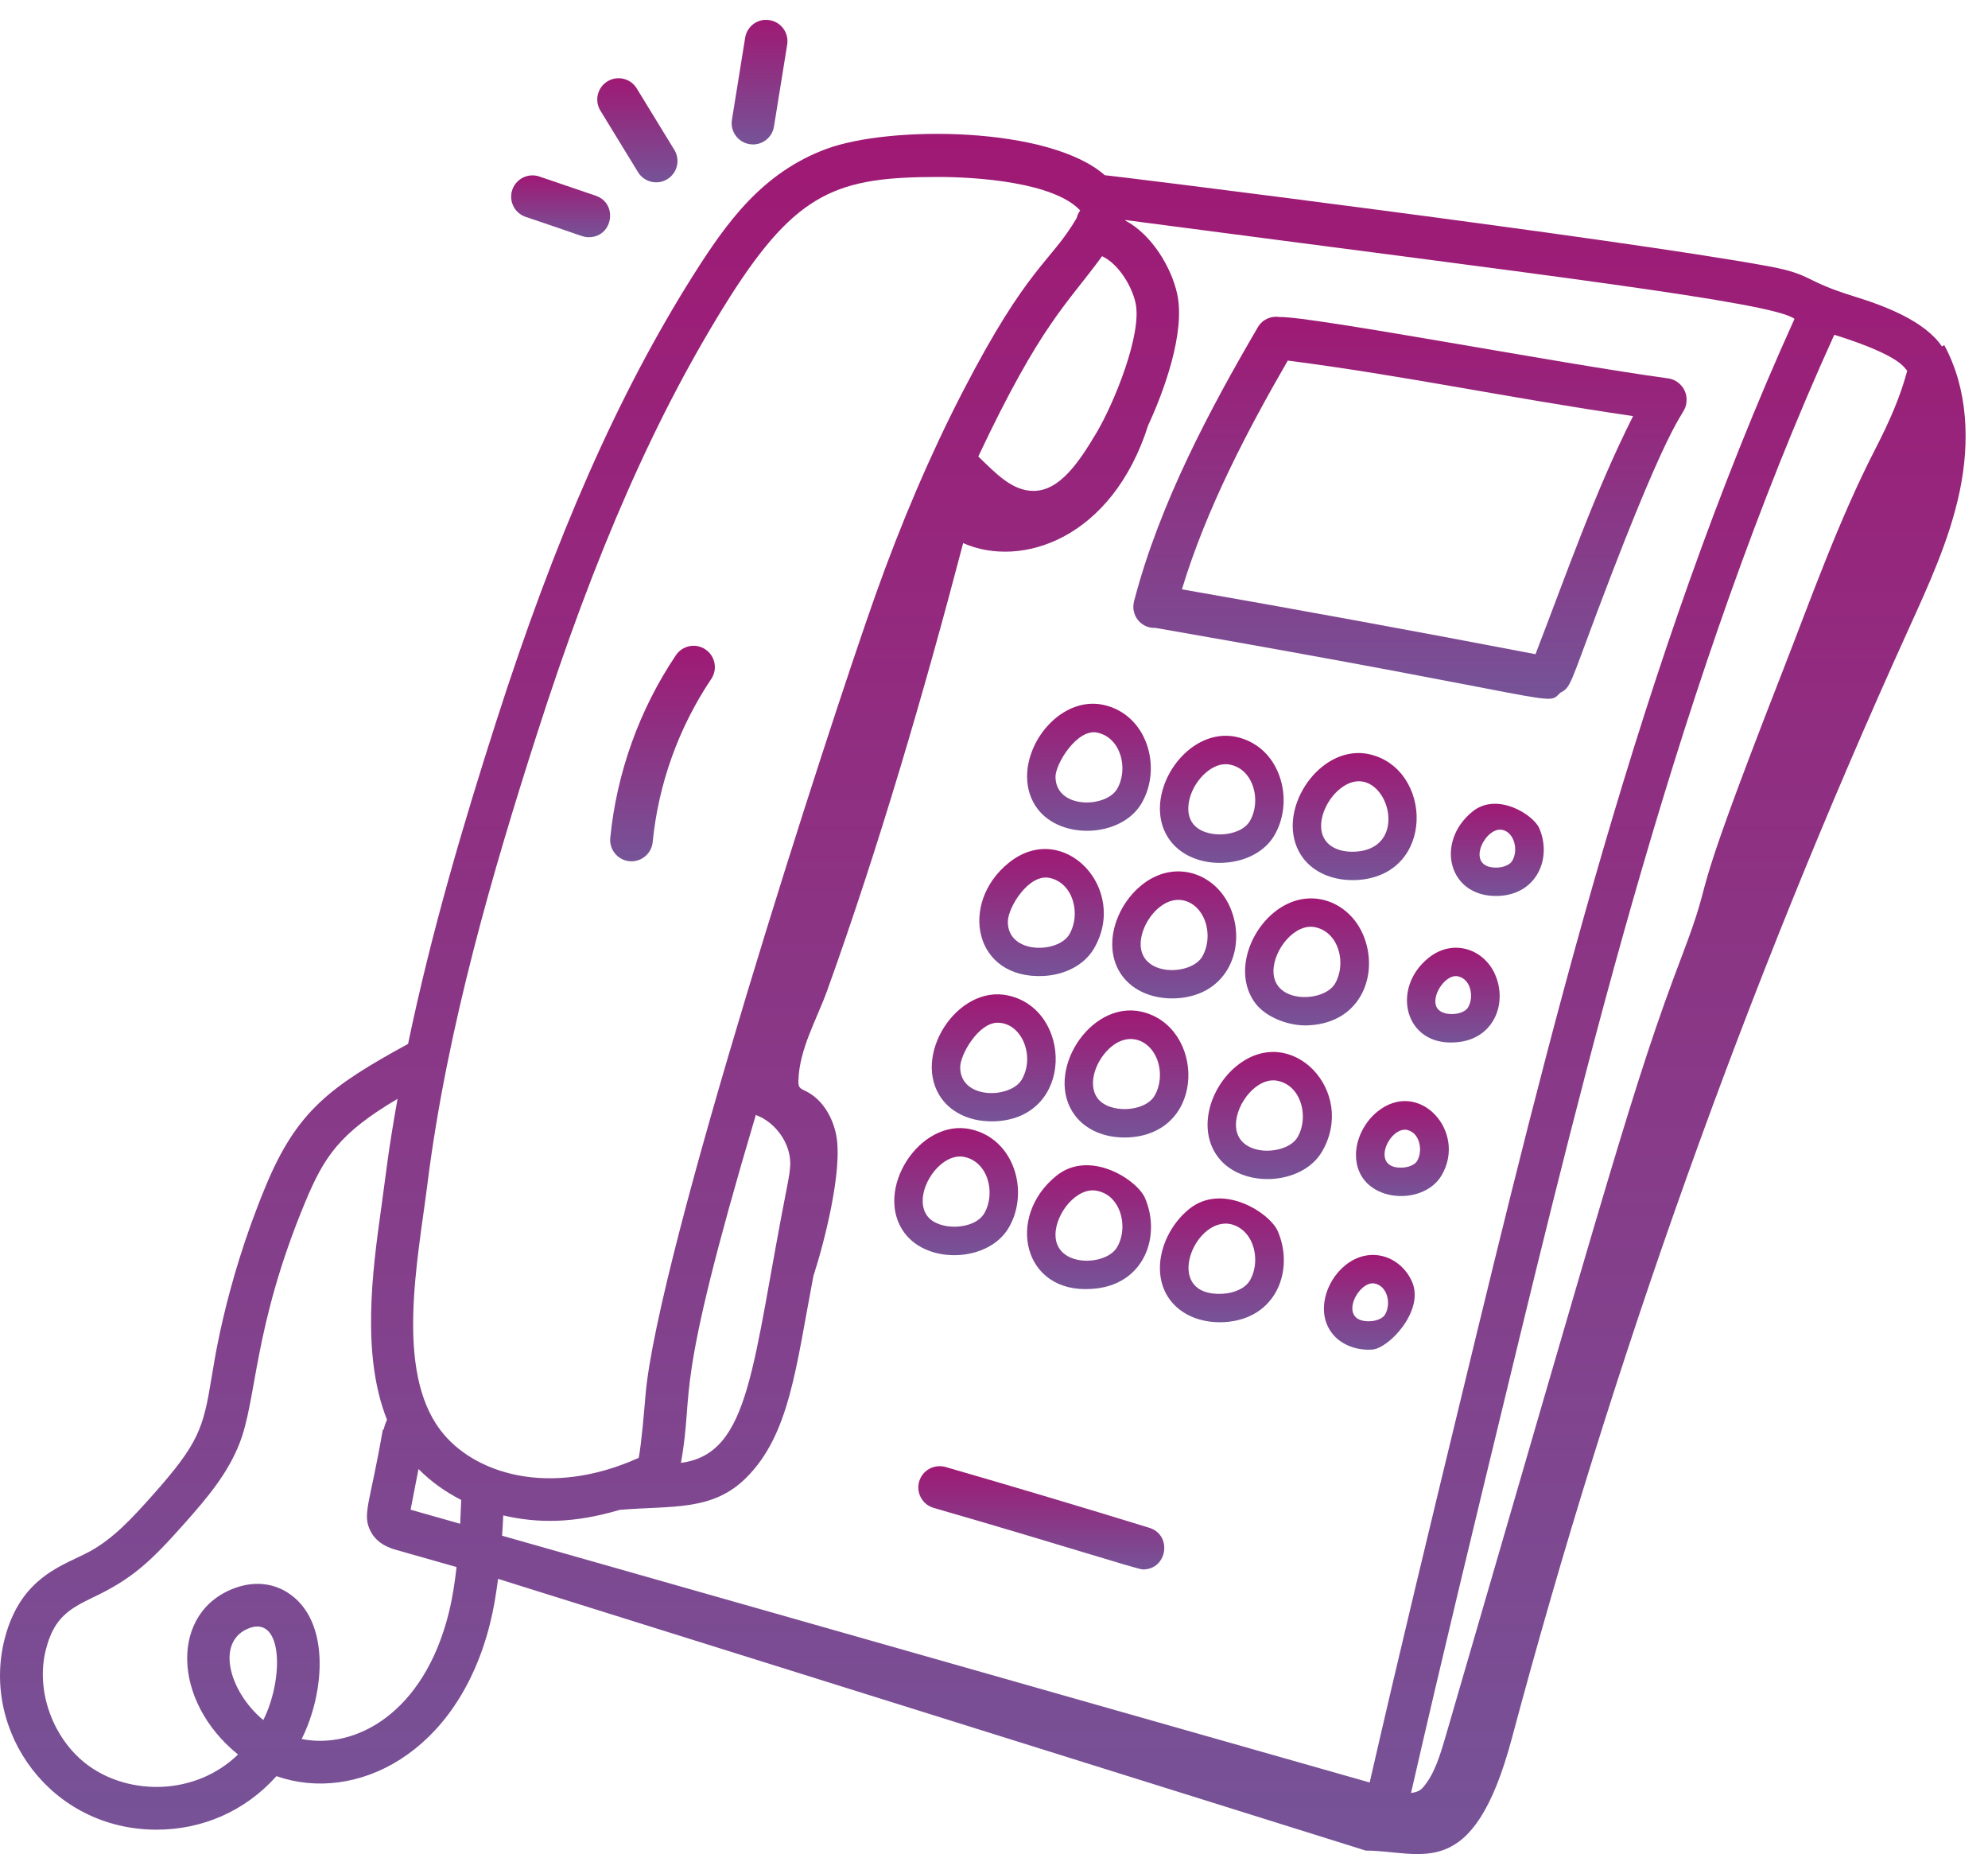 <?xml version="1.0" encoding="UTF-8"?>
<svg xmlns="http://www.w3.org/2000/svg" width="74" height="69" viewBox="0 0 74 69" fill="none">
  <path d="M42.492 29.897C43.27 28.571 42.705 26.598 41.088 26.235C39.617 25.904 38.219 27.445 38.232 28.918C38.235 29.361 38.37 29.769 38.619 30.099C39.504 31.274 41.748 31.167 42.492 29.897ZM40.856 27.267C41.737 27.465 42.011 28.63 41.581 29.363C41.16 30.076 39.297 30.115 39.289 28.91C39.285 28.429 40.103 27.088 40.856 27.267Z" fill="url(#paint0_linear_1_205)"></path>
  <path d="M47.436 31.09C47.846 30.392 47.894 29.485 47.563 28.721C47.269 28.042 46.725 27.583 46.032 27.427C45.432 27.294 44.805 27.461 44.264 27.897C43.268 28.702 42.782 30.26 43.563 31.291C44.02 31.898 44.831 32.158 45.574 32.106C46.395 32.058 47.091 31.678 47.436 31.09ZM46.524 30.555C46.164 31.169 44.844 31.232 44.407 30.654C44.293 30.504 44.234 30.319 44.233 30.102C44.229 29.614 44.508 29.059 44.929 28.72C45.096 28.584 45.341 28.44 45.623 28.44C45.681 28.44 45.739 28.445 45.8 28.459C46.255 28.561 46.482 28.887 46.593 29.142C46.789 29.594 46.762 30.149 46.524 30.555Z" fill="url(#paint1_linear_1_205)"></path>
  <path d="M50.519 32.75C53.446 32.577 53.338 28.605 50.975 28.07C50.377 27.936 49.75 28.102 49.209 28.54C48.54 29.08 48.112 29.949 48.119 30.753C48.123 31.195 48.257 31.604 48.507 31.936C48.888 32.441 49.592 32.799 50.519 32.75ZM49.873 29.363C51.47 28.069 52.705 31.563 50.458 31.694C49.793 31.735 49.181 31.447 49.176 30.745C49.172 30.265 49.459 29.697 49.873 29.363Z" fill="url(#paint2_linear_1_205)"></path>
  <path d="M48.744 38.156C50.696 38.046 51.354 36.203 50.733 34.771C50.181 33.501 48.665 32.953 47.435 33.947C46.44 34.751 45.951 36.309 46.733 37.342C47.124 37.862 48.001 38.209 48.744 38.156ZM48.97 34.51C49.851 34.708 50.124 35.872 49.694 36.606C49.279 37.311 47.411 37.364 47.403 36.153C47.396 35.342 48.211 34.333 48.97 34.51Z" fill="url(#paint3_linear_1_205)"></path>
  <path d="M45.789 33.767C45.237 32.493 43.718 31.949 42.492 32.942C41.823 33.482 41.395 34.351 41.401 35.155C41.415 36.455 42.483 37.222 43.801 37.152C45.753 37.036 46.411 35.198 45.789 33.767ZM44.751 35.601C44.333 36.313 42.47 36.355 42.459 35.147C42.455 34.667 42.742 34.099 43.156 33.765C43.82 33.227 44.534 33.532 44.82 34.188C45.016 34.64 44.989 35.194 44.751 35.601Z" fill="url(#paint4_linear_1_205)"></path>
  <path d="M38.858 36.321C39.678 36.273 40.373 35.893 40.718 35.305C42.032 33.067 39.575 30.476 37.548 32.111C35.69 33.61 36.243 36.46 38.858 36.321ZM39.082 32.675C39.963 32.872 40.237 34.037 39.806 34.77C39.385 35.489 37.524 35.518 37.515 34.317C37.51 33.762 38.311 32.49 39.082 32.675Z" fill="url(#paint5_linear_1_205)"></path>
  <path d="M37.084 41.728C40.003 41.559 39.908 37.58 37.541 37.051C35.632 36.611 33.882 39.339 35.072 40.914C35.448 41.413 36.148 41.778 37.084 41.728ZM37.131 38.061C38.038 38.061 38.54 39.312 38.033 40.178C37.616 40.887 35.75 40.936 35.742 39.724C35.737 39.245 36.426 38.061 37.131 38.061Z" fill="url(#paint6_linear_1_205)"></path>
  <path d="M42.484 37.649C40.556 37.22 38.832 39.953 40.016 41.514C40.392 42.014 41.093 42.378 42.027 42.328C44.943 42.159 44.844 38.181 42.484 37.649ZM42.977 40.778C42.616 41.393 41.293 41.452 40.859 40.877C40.452 40.34 40.808 39.405 41.381 38.942C42.044 38.406 42.761 38.709 43.046 39.364C43.242 39.816 43.215 40.371 42.977 40.778Z" fill="url(#paint7_linear_1_205)"></path>
  <path d="M46.039 39.664C45.038 40.47 44.557 42.027 45.337 43.059C46.226 44.24 48.467 44.124 49.21 42.858C50.521 40.617 48.065 38.029 46.039 39.664ZM48.298 42.323C47.884 43.028 46.015 43.084 46.006 41.869C45.999 41.056 46.818 40.048 47.574 40.227C48.028 40.33 48.256 40.655 48.366 40.909C48.563 41.362 48.536 41.916 48.298 42.323Z" fill="url(#paint8_linear_1_205)"></path>
  <path d="M44.265 44.994C43.596 45.534 43.169 46.403 43.176 47.207C43.186 48.491 44.242 49.274 45.574 49.204C47.526 49.091 48.184 47.25 47.563 45.819C47.269 45.14 45.506 43.993 44.265 44.994ZM46.524 47.653C46.361 47.932 45.973 48.122 45.513 48.148C43.347 48.27 44.332 45.537 45.622 45.537C45.98 45.537 46.388 45.767 46.593 46.24C46.789 46.692 46.762 47.246 46.524 47.653Z" fill="url(#paint9_linear_1_205)"></path>
  <path d="M39.321 43.758C37.429 45.286 38.078 48.148 40.63 47.967C42.582 47.856 43.24 46.013 42.619 44.582C42.324 43.904 40.56 42.757 39.321 43.758ZM41.581 46.416C41.159 47.132 39.297 47.167 39.289 45.963C39.282 45.156 40.098 44.142 40.856 44.321C41.311 44.423 41.538 44.748 41.649 45.003C41.846 45.455 41.819 46.011 41.581 46.416Z" fill="url(#paint10_linear_1_205)"></path>
  <path d="M37.548 45.691C38.33 44.357 37.755 42.389 36.144 42.029C34.237 41.592 32.486 44.314 33.675 45.893C34.567 47.074 36.809 46.955 37.548 45.691ZM35.913 43.06C36.794 43.258 37.066 44.422 36.637 45.156C36.269 45.783 34.941 45.817 34.519 45.256C33.926 44.467 34.964 42.84 35.913 43.06Z" fill="url(#paint11_linear_1_205)"></path>
  <path d="M54.811 30.203C53.404 31.34 53.906 33.435 55.809 33.342C57.232 33.261 57.77 31.912 57.296 30.823C57.079 30.323 55.73 29.459 54.811 30.203ZM56.29 32.038C56.211 32.173 55.993 32.273 55.748 32.287C54.533 32.337 55.212 30.876 55.834 30.876C56.312 30.876 56.559 31.578 56.29 32.038Z" fill="url(#paint12_linear_1_205)"></path>
  <path d="M53.169 35.653C51.768 36.785 52.284 38.929 54.17 38.792C55.581 38.711 56.131 37.367 55.655 36.273C55.243 35.322 54.088 34.908 53.169 35.653ZM54.648 37.488C54.474 37.787 53.737 37.837 53.512 37.54C53.208 37.137 53.791 36.227 54.273 36.335C54.508 36.388 54.627 36.559 54.686 36.694C54.795 36.945 54.78 37.264 54.648 37.488Z" fill="url(#paint13_linear_1_205)"></path>
  <path d="M51.272 41.369C50.782 41.764 50.469 42.403 50.474 42.995C50.49 44.748 52.947 44.961 53.662 43.74C54.62 42.109 52.82 40.121 51.272 41.369ZM52.75 43.206C52.671 43.34 52.455 43.439 52.209 43.453C50.97 43.517 51.701 41.924 52.374 42.05C52.609 42.104 52.729 42.276 52.787 42.411C52.896 42.663 52.881 42.982 52.75 43.206Z" fill="url(#paint14_linear_1_205)"></path>
  <path d="M52.563 47.707C52.152 46.759 51.003 46.34 50.078 47.086C49.338 47.684 48.99 48.837 49.576 49.608C49.919 50.063 50.523 50.265 51.077 50.225C51.687 50.19 53.031 48.783 52.563 47.707ZM51.181 47.769C51.652 47.874 51.788 48.526 51.557 48.922C51.478 49.056 51.261 49.155 51.016 49.17C49.735 49.235 50.551 47.623 51.181 47.769Z" fill="url(#paint15_linear_1_205)"></path>
  <path d="M23.506 32.054C23.909 32.054 24.255 31.748 24.295 31.339C24.508 29.173 25.262 27.074 26.475 25.268C26.719 24.905 26.623 24.413 26.259 24.169C25.896 23.922 25.404 24.02 25.159 24.385C23.8 26.406 22.955 28.758 22.716 31.184C22.671 31.648 23.034 32.054 23.506 32.054Z" fill="url(#paint16_linear_1_205)"></path>
  <path d="M72.287 12.895C71.642 11.937 70.121 11.371 69.018 11.031C67.106 10.444 67.489 10.215 65.831 9.909C60.303 8.889 41.231 6.513 41.125 6.521C39.052 4.696 33.13 4.665 30.765 5.54C28.372 6.428 27.055 8.268 25.807 10.239C23.015 14.665 20.68 19.956 18.458 26.89C17.297 30.514 16.07 34.614 15.19 38.849C12.272 40.443 11.045 41.363 9.892 44.139C8.308 47.949 7.929 51.031 7.876 51.266C7.566 53.162 7.4 53.709 5.697 55.626C4.9 56.523 4.222 57.247 3.374 57.72C2.415 58.253 0.773 58.624 0.169 61.007C-0.701 64.443 1.884 68.092 5.83 68.092C7.51 68.092 9.112 67.419 10.291 66.1C13.22 67.128 17.022 65.288 18.238 60.432C18.378 59.877 18.467 59.318 18.54 58.758C62.803 72.617 47.536 67.837 50.839 68.871C52.915 68.871 54.82 70.146 56.279 64.684C60.047 50.577 64.98 36.781 71.012 23.484C71.779 21.792 72.571 20.09 72.949 18.272C73.328 16.453 73.259 14.476 72.371 12.845C72.341 12.856 72.316 12.88 72.287 12.895ZM70.991 13.786C70.986 13.825 70.963 13.907 70.954 13.94C70.718 14.775 70.374 15.604 69.804 16.713C68.431 19.381 67.407 22.29 66.337 25.027C62.503 34.84 64.012 31.884 62.595 35.606C60.812 40.295 59.92 43.65 53.818 64.595C53.611 65.305 53.397 66.04 52.952 66.539C52.846 66.657 52.691 66.706 52.523 66.727C53.7 61.585 54.839 56.895 56.022 52.01C59.087 39.36 62.563 25.041 68.278 12.458C70.866 13.27 70.877 13.726 70.991 13.786ZM28.134 41.494C28.865 41.763 29.428 42.543 29.416 43.319C29.412 43.564 29.362 43.828 29.308 44.108C27.987 50.794 27.956 54.099 25.347 54.442C25.866 51.526 24.989 52.07 28.134 41.494ZM40.813 16.109C40.164 17.2 39.449 18.266 38.476 18.269C38.474 18.269 38.472 18.269 38.471 18.269C37.668 18.269 37.068 17.614 36.415 16.989C38.751 12.038 39.699 11.351 41.024 9.534C41.667 9.842 42.144 10.688 42.271 11.282C42.516 12.427 41.475 14.996 40.813 16.109ZM19.969 27.373C22.148 20.57 24.43 15.395 27.147 11.087C29.672 7.1 31.215 6.586 34.933 6.586C36.37 6.586 39.23 6.783 40.208 7.832C40.146 7.917 40.101 8.014 40.077 8.116C39.097 9.79 38.282 9.844 35.826 14.597C34.639 16.896 33.544 19.45 32.573 22.188C30.811 27.156 24.465 46.744 24.028 51.92C23.98 52.493 23.877 53.73 23.775 54.255C20.451 55.752 17.622 54.839 16.399 53.23C14.698 50.993 15.557 46.876 15.911 44.058C16.645 38.216 18.374 32.346 19.969 27.373ZM15.578 54.67C16.024 55.124 16.563 55.513 17.168 55.822C17.157 56.117 17.145 56.412 17.13 56.708L15.284 56.184C15.48 55.174 15.365 55.766 15.578 54.67ZM9.8 64.014C8.489 62.915 8.016 61.036 9.307 60.581C10.54 60.161 10.555 62.52 9.8 64.014ZM16.7 60.046C15.772 63.753 13.231 65.121 11.229 64.718C12.089 62.999 12.325 60.28 10.689 59.258C10.132 58.91 9.455 58.85 8.782 59.086C6.316 59.95 6.384 63.302 8.861 65.295C7.26 66.839 4.819 66.816 3.295 65.71C1.982 64.756 1.314 62.942 1.706 61.397C2.008 60.205 2.561 59.881 3.492 59.434C4.953 58.74 5.635 58.083 6.882 56.679C7.731 55.724 8.469 54.843 8.909 53.733C9.575 52.052 9.416 49.417 11.356 44.748C12.07 43.033 12.643 42.171 14.798 40.894C14.438 42.922 14.4 43.453 14.194 44.93C13.86 47.314 13.445 50.422 14.405 52.834C14.36 52.933 14.317 53.054 14.273 53.214L14.248 53.21C13.771 55.991 13.466 56.351 13.797 56.99C14.052 57.483 14.555 57.626 14.768 57.686L16.995 58.319C16.928 58.904 16.841 59.484 16.7 60.046ZM18.733 56.397C20.017 56.695 21.354 56.698 23.069 56.19C25.005 56.026 26.515 56.254 27.777 54.995C29.389 53.387 29.621 50.928 30.277 47.49C30.681 46.249 31.374 43.551 31.129 42.258C30.998 41.566 30.601 40.89 29.963 40.592C29.767 40.5 29.712 40.46 29.719 40.222C29.75 39.039 30.401 37.947 30.797 36.846C32.723 31.489 34.411 25.713 35.852 20.212C38.025 21.171 41.401 20.042 42.74 15.824C43.309 14.604 44.129 12.388 43.821 10.949C43.609 9.958 42.871 8.725 41.888 8.208C41.888 8.207 41.891 8.2 41.891 8.199C41.892 8.196 41.891 8.192 41.892 8.189C57.49 10.241 66.02 11.249 66.797 11.868C61.074 24.491 57.632 38.629 54.408 51.937C53.221 56.833 52.097 61.472 50.984 66.336L18.69 57.152C18.706 56.9 18.722 56.648 18.733 56.397Z" fill="url(#paint17_linear_1_205)"></path>
  <path d="M42.781 56.858C40.286 56.089 37.734 55.327 35.196 54.595C34.772 54.476 34.335 54.717 34.214 55.137C34.093 55.558 34.336 55.997 34.756 56.118C39.481 57.48 42.337 58.408 42.547 58.408C43.453 58.408 43.647 57.125 42.781 56.858Z" fill="url(#paint18_linear_1_205)"></path>
  <path d="M43.013 23.368C58.462 26.056 57.542 26.307 58.078 25.782C58.469 25.585 58.429 25.494 59.44 22.806C62.467 14.755 62.689 15.613 62.776 14.973C62.776 14.969 62.774 14.965 62.775 14.961C62.829 14.509 62.487 14.134 62.096 14.082C58.065 13.535 48.87 11.777 47.632 11.798C47.318 11.747 46.992 11.884 46.822 12.177C45.076 15.165 43.164 18.714 42.212 22.382C42.082 22.885 42.463 23.393 43.013 23.368ZM47.936 13.419C52.344 13.99 55.94 14.772 60.788 15.486C59.355 18.337 58.34 21.279 57.156 24.346C52.791 23.508 48.373 22.698 43.995 21.932C44.907 18.919 46.456 15.979 47.936 13.419Z" fill="url(#paint19_linear_1_205)"></path>
  <path d="M27.737 1.406L27.245 4.457C27.175 4.889 27.469 5.296 27.902 5.365C28.326 5.437 28.74 5.146 28.81 4.709L29.302 1.658C29.371 1.226 29.078 0.819 28.645 0.75C28.211 0.675 27.805 0.975 27.737 1.406Z" fill="url(#paint20_linear_1_205)"></path>
  <path d="M24.839 6.669C25.212 6.441 25.33 5.953 25.102 5.579L23.701 3.29C23.473 2.918 22.985 2.799 22.611 3.028C22.238 3.256 22.12 3.744 22.349 4.118L23.749 6.407C23.979 6.782 24.47 6.897 24.839 6.669Z" fill="url(#paint21_linear_1_205)"></path>
  <path d="M20.076 6.569C19.66 6.428 19.211 6.65 19.069 7.064C18.928 7.479 19.149 7.929 19.564 8.07C21.724 8.791 21.687 8.828 21.919 8.828C22.811 8.828 23.021 7.573 22.175 7.284L20.076 6.569Z" fill="url(#paint22_linear_1_205)"></path>
  <defs>
    <linearGradient id="paint0_linear_1_205" x1="40.535" y1="26.189" x2="40.535" y2="30.919" gradientUnits="userSpaceOnUse">
      <stop stop-color="#9F1974"></stop>
      <stop offset="1" stop-color="#765397"></stop>
    </linearGradient>
    <linearGradient id="paint1_linear_1_205" x1="45.478" y1="27.382" x2="45.478" y2="32.112" gradientUnits="userSpaceOnUse">
      <stop stop-color="#9F1974"></stop>
      <stop offset="1" stop-color="#765397"></stop>
    </linearGradient>
    <linearGradient id="paint2_linear_1_205" x1="50.426" y1="28.025" x2="50.426" y2="32.754" gradientUnits="userSpaceOnUse">
      <stop stop-color="#9F1974"></stop>
      <stop offset="1" stop-color="#765397"></stop>
    </linearGradient>
    <linearGradient id="paint3_linear_1_205" x1="48.652" y1="33.435" x2="48.652" y2="38.162" gradientUnits="userSpaceOnUse">
      <stop stop-color="#9F1974"></stop>
      <stop offset="1" stop-color="#765397"></stop>
    </linearGradient>
    <linearGradient id="paint4_linear_1_205" x1="43.709" y1="32.429" x2="43.709" y2="37.156" gradientUnits="userSpaceOnUse">
      <stop stop-color="#9F1974"></stop>
      <stop offset="1" stop-color="#765397"></stop>
    </linearGradient>
    <linearGradient id="paint5_linear_1_205" x1="38.771" y1="31.596" x2="38.771" y2="36.326" gradientUnits="userSpaceOnUse">
      <stop stop-color="#9F1974"></stop>
      <stop offset="1" stop-color="#765397"></stop>
    </linearGradient>
    <linearGradient id="paint6_linear_1_205" x1="36.99" y1="37.003" x2="36.99" y2="41.733" gradientUnits="userSpaceOnUse">
      <stop stop-color="#9F1974"></stop>
      <stop offset="1" stop-color="#765397"></stop>
    </linearGradient>
    <linearGradient id="paint7_linear_1_205" x1="41.932" y1="37.604" x2="41.932" y2="42.333" gradientUnits="userSpaceOnUse">
      <stop stop-color="#9F1974"></stop>
      <stop offset="1" stop-color="#765397"></stop>
    </linearGradient>
    <linearGradient id="paint8_linear_1_205" x1="47.264" y1="39.149" x2="47.264" y2="43.88" gradientUnits="userSpaceOnUse">
      <stop stop-color="#9F1974"></stop>
      <stop offset="1" stop-color="#765397"></stop>
    </linearGradient>
    <linearGradient id="paint9_linear_1_205" x1="45.482" y1="44.601" x2="45.482" y2="49.208" gradientUnits="userSpaceOnUse">
      <stop stop-color="#9F1974"></stop>
      <stop offset="1" stop-color="#765397"></stop>
    </linearGradient>
    <linearGradient id="paint10_linear_1_205" x1="40.537" y1="43.365" x2="40.537" y2="47.975" gradientUnits="userSpaceOnUse">
      <stop stop-color="#9F1974"></stop>
      <stop offset="1" stop-color="#765397"></stop>
    </linearGradient>
    <linearGradient id="paint11_linear_1_205" x1="35.591" y1="41.982" x2="35.591" y2="46.712" gradientUnits="userSpaceOnUse">
      <stop stop-color="#9F1974"></stop>
      <stop offset="1" stop-color="#765397"></stop>
    </linearGradient>
    <linearGradient id="paint12_linear_1_205" x1="55.735" y1="29.913" x2="55.735" y2="33.345" gradientUnits="userSpaceOnUse">
      <stop stop-color="#9F1974"></stop>
      <stop offset="1" stop-color="#765397"></stop>
    </linearGradient>
    <linearGradient id="paint13_linear_1_205" x1="54.097" y1="35.27" x2="54.097" y2="38.798" gradientUnits="userSpaceOnUse">
      <stop stop-color="#9F1974"></stop>
      <stop offset="1" stop-color="#765397"></stop>
    </linearGradient>
    <linearGradient id="paint14_linear_1_205" x1="52.202" y1="40.977" x2="52.202" y2="44.512" gradientUnits="userSpaceOnUse">
      <stop stop-color="#9F1974"></stop>
      <stop offset="1" stop-color="#765397"></stop>
    </linearGradient>
    <linearGradient id="paint15_linear_1_205" x1="50.97" y1="46.703" x2="50.97" y2="50.23" gradientUnits="userSpaceOnUse">
      <stop stop-color="#9F1974"></stop>
      <stop offset="1" stop-color="#765397"></stop>
    </linearGradient>
    <linearGradient id="paint16_linear_1_205" x1="24.661" y1="24.033" x2="24.661" y2="32.054" gradientUnits="userSpaceOnUse">
      <stop stop-color="#9F1974"></stop>
      <stop offset="1" stop-color="#765397"></stop>
    </linearGradient>
    <linearGradient id="paint17_linear_1_205" x1="36.584" y1="4.982" x2="36.584" y2="69" gradientUnits="userSpaceOnUse">
      <stop stop-color="#9F1974"></stop>
      <stop offset="1" stop-color="#765397"></stop>
    </linearGradient>
    <linearGradient id="paint18_linear_1_205" x1="38.761" y1="54.564" x2="38.761" y2="58.408" gradientUnits="userSpaceOnUse">
      <stop stop-color="#9F1974"></stop>
      <stop offset="1" stop-color="#765397"></stop>
    </linearGradient>
    <linearGradient id="paint19_linear_1_205" x1="52.483" y1="11.787" x2="52.483" y2="26.005" gradientUnits="userSpaceOnUse">
      <stop stop-color="#9F1974"></stop>
      <stop offset="1" stop-color="#765397"></stop>
    </linearGradient>
    <linearGradient id="paint20_linear_1_205" x1="28.273" y1="0.738" x2="28.273" y2="5.376" gradientUnits="userSpaceOnUse">
      <stop stop-color="#9F1974"></stop>
      <stop offset="1" stop-color="#765397"></stop>
    </linearGradient>
    <linearGradient id="paint21_linear_1_205" x1="23.725" y1="2.911" x2="23.725" y2="6.786" gradientUnits="userSpaceOnUse">
      <stop stop-color="#9F1974"></stop>
      <stop offset="1" stop-color="#765397"></stop>
    </linearGradient>
    <linearGradient id="paint22_linear_1_205" x1="20.869" y1="6.526" x2="20.869" y2="8.828" gradientUnits="userSpaceOnUse">
      <stop stop-color="#9F1974"></stop>
      <stop offset="1" stop-color="#765397"></stop>
    </linearGradient>
  </defs>
</svg>

